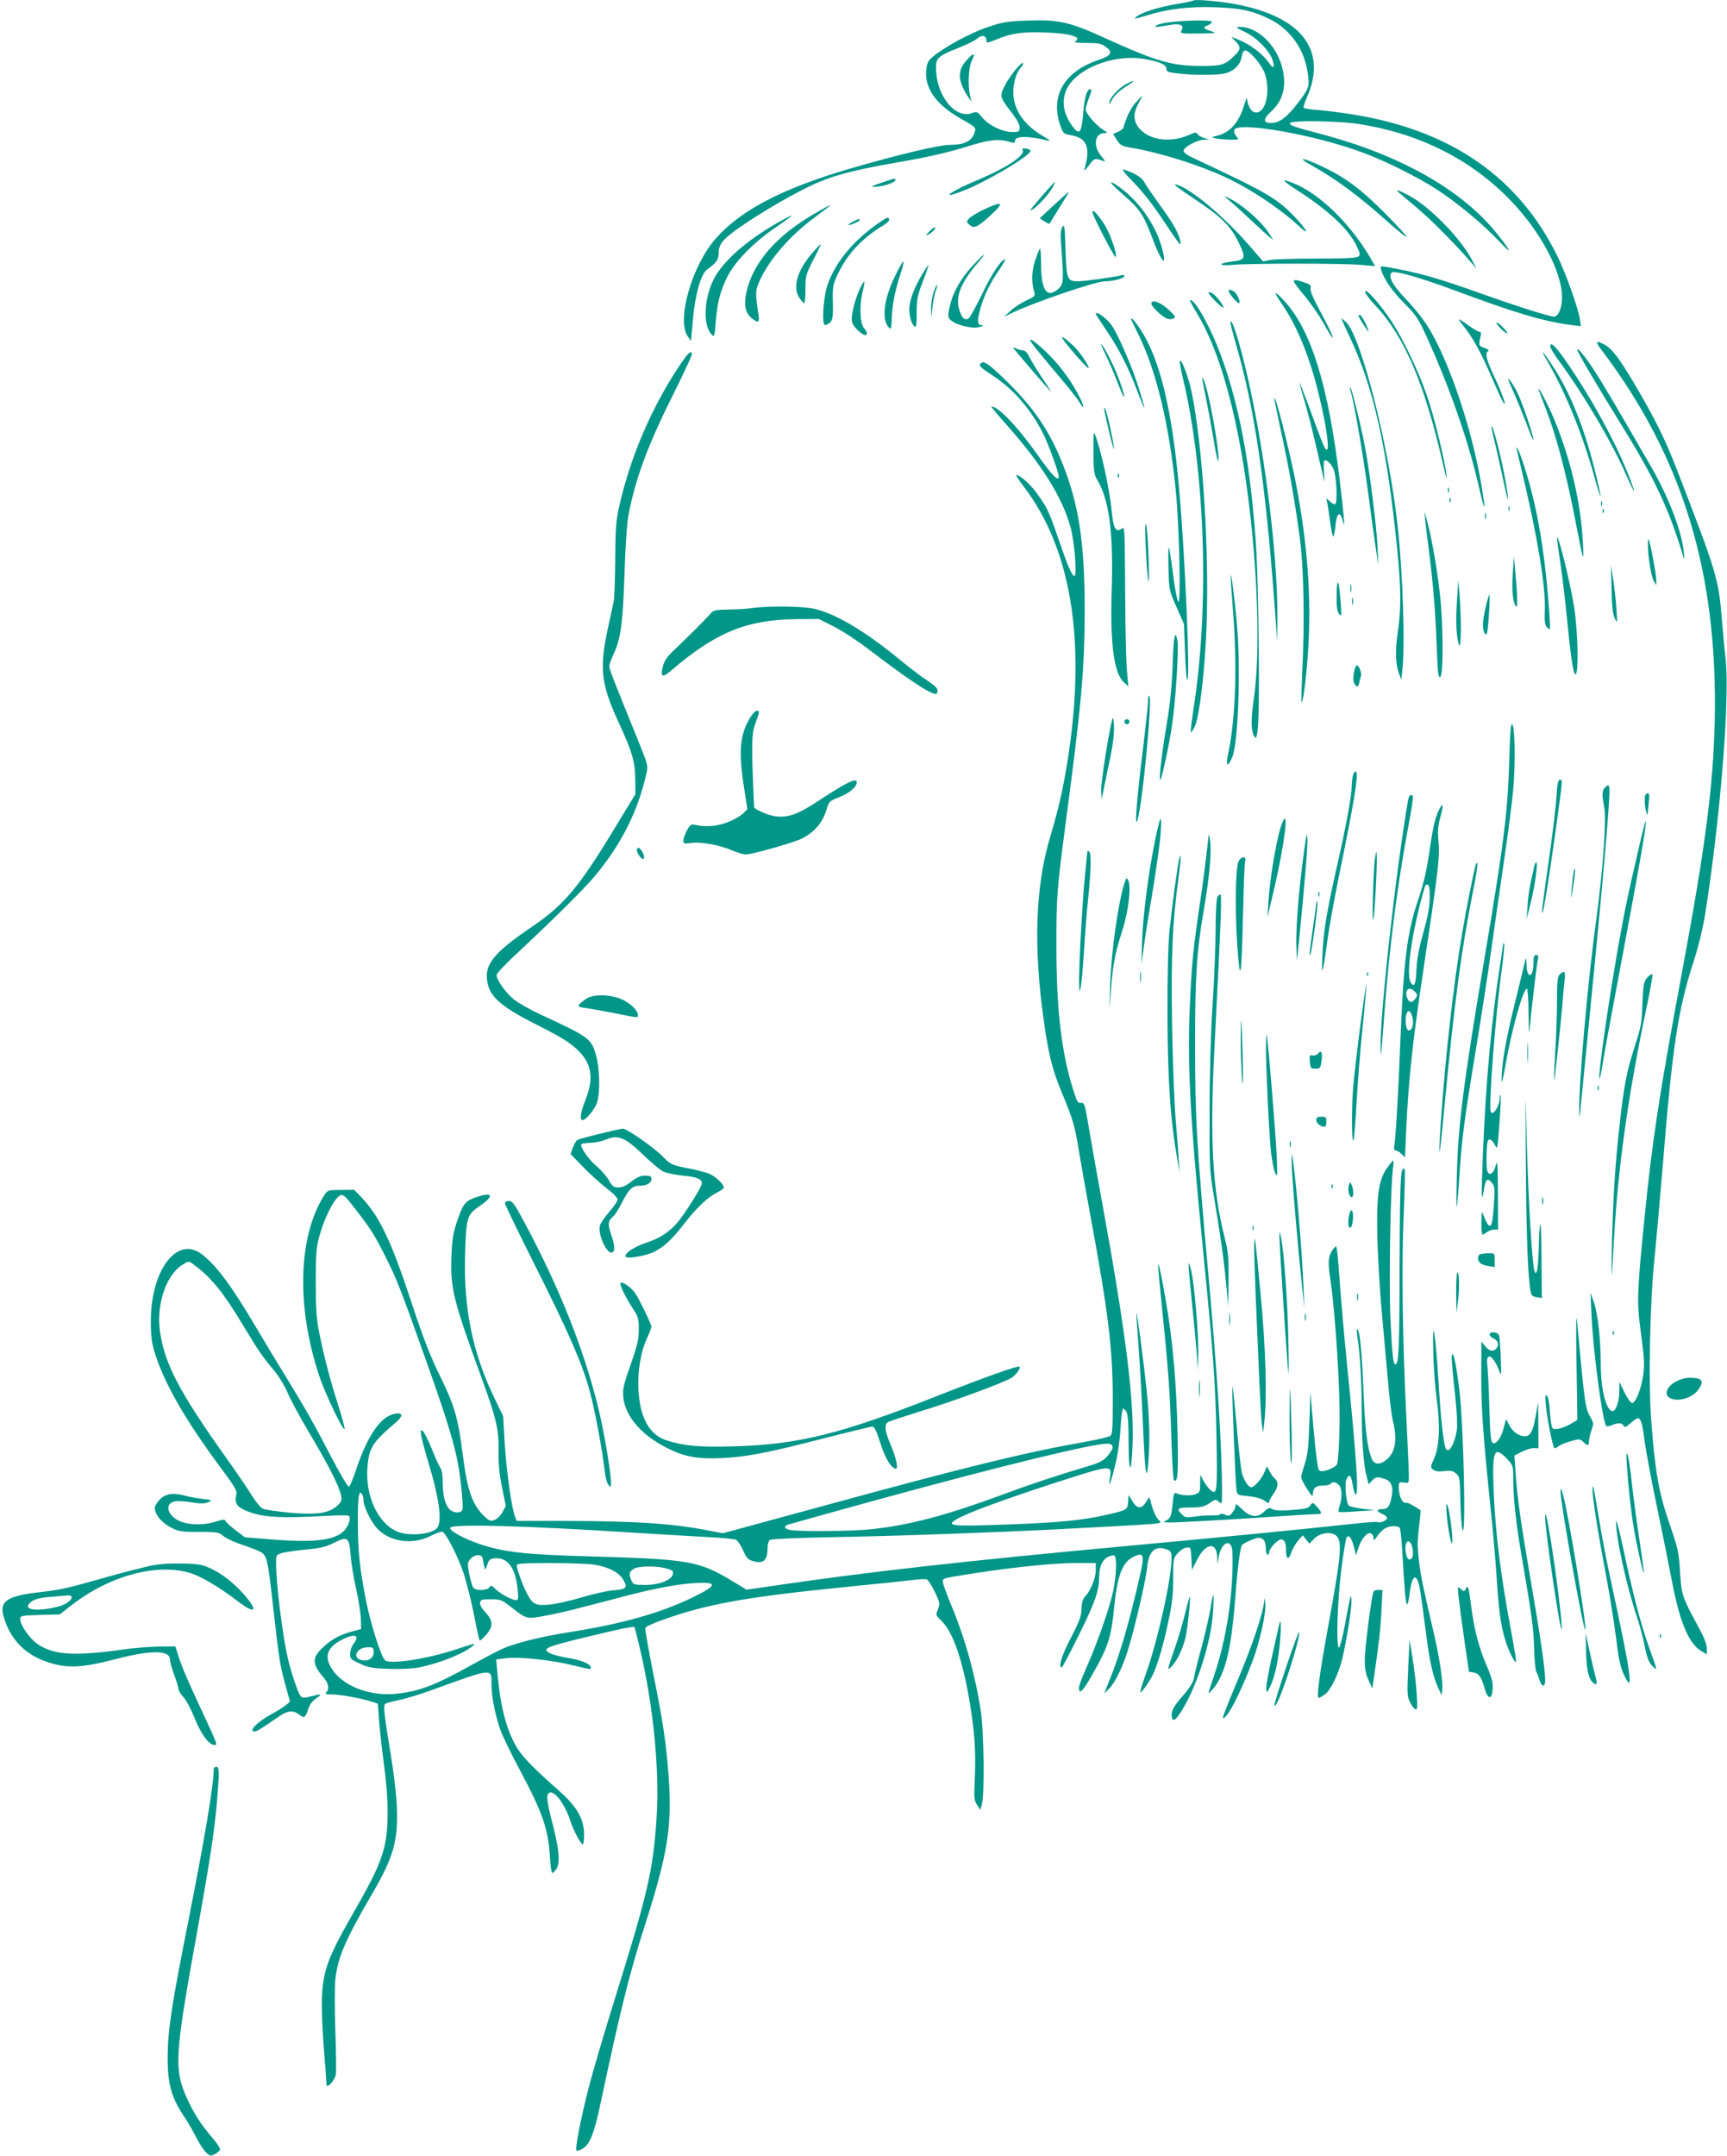 <?xml version="1.0" standalone="no"?>
<!DOCTYPE svg PUBLIC "-//W3C//DTD SVG 20010904//EN"
 "http://www.w3.org/TR/2001/REC-SVG-20010904/DTD/svg10.dtd">
<svg version="1.0" xmlns="http://www.w3.org/2000/svg"
 width="1026pt" height="1280pt" viewBox="0 0 1026 1280"
 preserveAspectRatio="xMidYMid meet">
<g transform="translate(0,1280) scale(0.1,-0.1)"
fill="#009688" stroke="none">
<path d="M7090 12797 c-3 -3 -50 -13 -105 -22 -100 -17 -193 -46 -230 -71 -26
-19 -11 -17 60 5 118 37 255 54 403 48 151 -5 221 -20 322 -69 125 -61 209
-179 229 -321 12 -82 9 -91 -61 -182 -62 -81 -108 -115 -155 -115 -51 0 -51
22 1 70 72 67 93 158 60 271 -37 128 -147 230 -247 229 -29 0 -27 -3 30 -30
70 -34 145 -111 163 -166 15 -44 5 -56 -17 -23 -43 62 -117 118 -201 150 l-27
10 28 -29 c32 -34 29 -48 -20 -93 -47 -44 -69 -50 -181 -51 -178 0 -266 25
-571 163 -214 98 -278 113 -461 107 -131 -5 -154 -9 -245 -40 -99 -33 -259
-120 -323 -175 -27 -22 -35 -38 -39 -75 -12 -108 54 -205 197 -288 104 -59
100 -56 88 -92 -16 -46 -61 -68 -141 -68 -67 0 -296 -54 -593 -140 -398 -116
-646 -243 -797 -411 -143 -156 -239 -485 -172 -585 l20 -29 12 132 c13 147 48
268 84 293 55 39 69 59 69 99 0 31 7 49 31 76 61 69 400 276 566 345 108 45
233 76 488 120 155 27 278 55 378 86 149 47 199 52 275 29 16 -6 22 -3 22 8 0
31 76 32 200 1 14 -3 0 8 -30 26 -116 66 -180 159 -180 262 0 60 18 118 47
150 9 10 14 21 11 23 -10 10 -83 -81 -110 -136 -30 -62 -30 -64 47 -164 31
-41 44 -68 43 -85 -3 -23 -7 -25 -49 -24 -58 2 -138 42 -176 89 -27 33 -31 34
-59 23 -92 -34 -201 89 -212 241 -6 86 2 95 128 145 52 20 104 46 116 57 26
24 54 19 54 -10 0 -18 3 -18 60 5 90 37 162 47 295 41 149 -6 217 -28 171 -54
-8 -5 22 -8 69 -8 69 0 88 -4 112 -21 47 -35 37 -54 -41 -80 -204 -69 -288
-214 -227 -389 17 -47 20 -50 61 -57 97 -17 120 -71 84 -198 -5 -19 1 -14 25
18 33 44 34 45 91 24 8 -3 0 11 -17 31 -52 59 -40 137 20 137 20 0 19 2 -8 18
-43 27 -105 99 -105 122 0 10 9 42 20 70 16 40 17 50 6 50 -19 0 -33 -49 -41
-143 -9 -116 -22 -133 -62 -79 -54 73 -68 147 -39 216 52 124 274 215 455 187
95 -15 141 -34 141 -60 0 -17 10 -21 68 -27 87 -11 227 -11 274 -1 55 11 97
51 104 98 4 26 12 39 22 39 26 0 98 -85 116 -136 39 -116 0 -254 -66 -229 -18
7 -38 47 -39 78 0 12 -8 -5 -18 -38 -30 -103 -87 -166 -164 -182 -31 -7 -31
-7 -7 -14 14 -4 52 -7 84 -8 58 -1 59 -1 42 18 -10 11 -16 28 -14 38 11 55
479 -26 764 -133 129 -47 327 -146 434 -215 124 -80 276 -206 371 -306 85 -90
84 -76 -3 34 -207 263 -580 474 -1053 598 -164 43 -188 52 -180 65 10 16 282
12 398 -5 365 -55 674 -209 912 -456 179 -186 305 -423 305 -576 0 -61 -22
-113 -48 -113 -27 0 -222 62 -427 135 -262 94 -383 128 -568 160 -37 6 -38 5
-32 -17 18 -57 65 -126 138 -199 72 -72 83 -90 137 -208 134 -296 245 -615
305 -876 38 -169 45 -165 15 10 -56 330 -188 722 -311 926 -27 45 -86 121
-133 169 -83 86 -111 139 -88 162 14 14 170 -30 379 -108 355 -132 518 -181
682 -203 l63 -8 -6 41 c-11 69 -84 275 -133 374 -229 467 -630 747 -1208 841
-66 11 -159 23 -208 27 -48 3 -89 10 -92 14 -3 4 6 32 19 61 124 281 -31 482
-429 555 -94 17 -236 29 -245 21z"/>
<path d="M6964 12670 c-40 -4 -80 -13 -90 -19 -25 -14 -6 -14 70 0 67 12 93 1
75 -32 -9 -18 -5 -19 103 -18 100 1 109 2 76 13 -50 15 -55 24 -24 35 14 6 26
15 26 21 0 11 -126 11 -236 0z"/>
<path d="M5746 12446 c-58 -60 -58 -121 -1 -211 l26 -40 -8 35 c-14 63 -9 172
10 209 24 48 13 51 -27 7z"/>
<path d="M6689 12300 c-43 -23 -99 -84 -98 -108 0 -14 2 -14 9 3 15 34 43 62
94 94 55 34 52 41 -5 11z"/>
<path d="M6748 12192 c-30 -33 -55 -84 -74 -150 -2 -7 -17 -18 -32 -25 l-29
-12 22 -36 c21 -33 29 -37 97 -48 168 -30 393 -101 548 -173 145 -67 323 -185
433 -287 70 -65 57 -32 -19 49 -103 109 -166 146 -567 334 -76 35 -98 49 -95
63 4 22 82 63 123 64 l30 1 -33 9 c-18 6 -35 16 -38 24 -5 11 -14 10 -52 -7
-109 -47 -231 -31 -292 38 -38 44 -40 92 -5 152 13 23 22 42 21 42 -2 0 -19
-17 -38 -38z"/>
<path d="M6075 11910 c19 -31 -93 -106 -270 -180 -158 -66 -229 -118 -91 -66
138 52 413 214 408 241 -1 6 -13 11 -28 13 -18 2 -24 0 -19 -8z"/>
<path d="M7787 11821 c151 -84 287 -185 461 -341 57 -51 106 -90 109 -87 3 3
-55 66 -128 140 -143 144 -239 215 -373 278 -115 54 -158 60 -69 10z"/>
<path d="M6734 11718 c52 -53 116 -134 176 -225 52 -79 97 -143 101 -143 10 0
-4 48 -29 95 -11 22 -53 86 -94 141 -40 56 -81 116 -90 133 -16 29 -57 54
-125 75 -12 4 12 -27 61 -76z"/>
<path d="M5245 11718 c-76 -25 -83 -32 -24 -25 51 7 99 26 99 39 0 11 -5 10
-75 -14z"/>
<path d="M7709 11669 c183 -118 301 -228 349 -326 21 -43 24 -55 14 -65 -10
-10 -74 -13 -250 -13 -130 0 -255 -4 -278 -9 l-40 -8 -88 101 c-149 171 -353
340 -431 356 -19 4 19 -25 105 -82 163 -108 218 -161 266 -257 48 -97 45 -109
-31 -118 -96 -12 -91 -29 6 -20 109 9 627 9 746 0 l92 -8 -30 53 c-121 204
-303 380 -457 440 -76 30 -68 18 27 -44z"/>
<path d="M6205 11653 c-96 -111 -93 -108 -69 -95 28 15 99 93 118 131 9 17 15
31 13 31 -2 0 -30 -30 -62 -67z"/>
<path d="M6601 11714 c2 -6 39 -41 81 -78 89 -77 113 -114 162 -244 54 -147
92 -190 61 -71 -39 150 -147 299 -279 385 -16 10 -27 14 -25 8z"/>
<path d="M8310 11657 c8 -7 53 -45 100 -84 85 -71 222 -208 314 -313 l48 -55
-28 53 c-67 128 -250 315 -372 380 -63 34 -86 41 -62 19z"/>
<path d="M6261 11582 l-84 -78 27 -18 c15 -10 29 -16 31 -14 1 2 22 35 45 73
24 39 49 80 58 93 8 12 13 22 11 22 -2 0 -42 -35 -88 -78z"/>
<path d="M7310 11604 c25 -21 81 -72 125 -114 44 -41 91 -84 104 -95 l25 -20
-21 34 c-45 73 -159 174 -243 215 -34 17 -33 16 10 -20z"/>
<path d="M5845 11556 c-38 -18 -78 -42 -88 -53 -16 -19 -16 -21 3 -38 26 -24
48 -14 123 55 87 79 76 90 -38 36z"/>
<path d="M4845 11535 c-229 -131 -369 -290 -410 -467 -17 -77 -8 -127 32 -158
38 -30 46 -26 39 23 -20 131 -19 143 8 202 58 127 178 265 328 376 119 88 119
90 3 24z"/>
<path d="M6490 11541 c0 -19 131 -273 138 -267 12 12 -33 140 -67 194 -40 61
-71 93 -71 73z"/>
<path d="M4617 11476 c-186 -106 -327 -232 -379 -338 -57 -116 -62 -273 -10
-324 16 -17 17 -13 24 72 10 120 24 175 65 263 43 91 155 208 283 295 132 91
137 100 17 32z"/>
<path d="M5195 11458 c-136 -100 -231 -218 -277 -344 -27 -76 -38 -244 -16
-244 8 0 22 8 32 18 13 16 16 37 14 118 -2 92 0 103 28 164 59 124 142 213
276 295 31 19 40 36 21 42 -4 2 -39 -20 -78 -49z"/>
<path d="M5068 11484 c-16 -8 -28 -17 -28 -19 0 -7 60 17 66 26 8 13 -7 10
-38 -7z"/>
<path d="M6311 11451 c-11 -20 -12 -47 -5 -130 14 -190 13 -209 -20 -237 -66
-57 -100 -9 -101 142 0 56 -3 100 -7 98 -3 -2 -16 -34 -28 -70 -22 -65 -23
-131 -5 -191 6 -20 0 -25 -46 -46 -30 -14 -72 -41 -94 -61 l-40 -37 43 21
c129 63 502 190 556 190 51 0 116 18 116 31 0 6 -8 8 -17 5 -33 -10 -217 -36
-259 -36 -64 0 -68 11 -74 189 -4 140 -6 153 -19 132z"/>
<path d="M5519 11424 c-21 -24 -22 -26 -3 -16 25 13 50 42 37 42 -5 0 -20 -12
-34 -26z"/>
<path d="M4827 11299 c-92 -105 -121 -208 -76 -270 11 -16 23 -29 27 -29 4 0
7 37 7 83 0 78 2 86 47 175 27 50 46 92 44 92 -3 0 -25 -23 -49 -51z"/>
<path d="M5777 11221 c-72 -77 -121 -167 -137 -251 -10 -51 -9 -56 11 -73 36
-29 125 -50 167 -39 25 7 30 10 15 11 -27 1 -29 22 -9 98 20 74 59 155 111
229 24 35 40 64 36 64 -22 0 -79 -85 -136 -205 -35 -72 -71 -137 -79 -144 -22
-18 -42 0 -57 49 -24 79 8 160 109 278 63 74 46 65 -31 -17z"/>
<path d="M5316 11158 c-66 -136 -80 -259 -34 -304 11 -12 14 -3 16 57 2 76 20
167 53 267 12 35 19 66 16 69 -3 3 -26 -37 -51 -89z"/>
<path d="M5482 11177 c-45 -75 -71 -139 -78 -190 -7 -46 8 -108 29 -126 10 -7
13 11 13 82 0 81 5 104 37 187 20 52 35 96 33 97 -1 1 -16 -21 -34 -50z"/>
<path d="M7686 11132 c-2 -4 24 -41 59 -82 35 -41 88 -116 117 -167 28 -51 53
-91 55 -89 5 5 -25 68 -84 177 -33 61 -50 103 -47 116 4 15 -1 23 -23 31 -50
19 -71 23 -77 14z"/>
<path d="M5111 11091 c-25 -49 -51 -143 -51 -186 0 -22 10 -40 33 -63 34 -33
57 -41 57 -20 0 6 -8 20 -17 30 -24 26 -28 127 -10 208 9 36 14 66 12 68 -2 2
-13 -14 -24 -37z"/>
<path d="M5546 11064 c-9 -26 -15 -70 -15 -98 l2 -51 7 65 c5 36 13 78 19 94
7 16 10 31 7 33 -2 2 -11 -17 -20 -43z"/>
<path d="M7300 11071 c0 -13 50 -71 60 -71 15 0 -11 60 -30 70 -23 12 -30 13
-30 1z"/>
<path d="M8110 11068 c0 -10 29 -48 64 -85 172 -184 293 -470 402 -953 13 -58
21 -82 18 -55 -9 87 -74 354 -116 474 -50 146 -139 333 -212 445 -68 102 -155
200 -156 174z"/>
<path d="M7180 11062 c0 -12 81 -94 87 -88 8 8 -44 74 -67 86 -11 6 -20 7 -20
2z"/>
<path d="M7614 10998 c65 -94 121 -211 170 -360 64 -192 125 -508 98 -508 -11
0 -28 42 -111 270 -28 74 -50 131 -50 127 -1 -4 12 -53 29 -107 16 -55 45
-166 64 -248 18 -81 39 -167 45 -192 l10 -45 -3 62 c-2 34 -2 64 1 67 12 12
42 -16 57 -54 16 -41 23 -190 9 -203 -3 -4 -18 3 -31 15 -23 22 -24 22 -19 3
3 -11 11 -62 18 -113 6 -51 15 -95 19 -97 4 -2 10 23 13 56 8 90 29 101 48 25
11 -41 3 44 -22 254 -67 558 -167 884 -326 1060 -24 27 -49 50 -54 50 -4 0 11
-28 35 -62z"/>
<path d="M7070 11014 c0 -3 19 -38 43 -77 111 -185 202 -473 267 -852 84 -493
115 -1110 70 -1425 -20 -141 -19 -204 5 -237 22 -29 28 162 22 622 -6 418 -13
552 -42 820 -52 471 -164 862 -314 1102 -23 37 -51 63 -51 47z"/>
<path d="M6840 10997 c0 -15 55 -69 87 -86 22 -11 53 -6 53 9 0 5 -21 27 -46
49 -46 40 -94 54 -94 28z"/>
<path d="M6510 10936 c0 -3 29 -47 64 -99 74 -109 131 -221 186 -367 49 -130
51 -119 5 27 -39 124 -120 312 -159 369 -29 43 -96 92 -96 70z"/>
<path d="M8070 10925 c0 -2 14 -26 30 -52 17 -26 30 -44 30 -41 0 18 -41 98
-50 98 -5 0 -10 -2 -10 -5z"/>
<path d="M6720 10905 c0 -3 18 -41 40 -84 108 -216 186 -538 225 -931 21 -213
32 -679 15 -664 -6 7 -21 81 -31 165 -11 84 -22 156 -25 159 -3 3 -4 -53 -2
-125 3 -129 4 -131 48 -230 l44 -100 6 -162 c3 -89 8 -165 13 -169 20 -20 -13
753 -49 1146 -42 465 -115 763 -230 936 -34 50 -54 73 -54 59z"/>
<path d="M7970 10909 c0 -4 22 -53 49 -110 140 -295 221 -654 281 -1253 24
-241 25 -357 4 -502 -16 -112 -14 -185 8 -245 l13 -34 6 55 c17 141 4 566 -27
850 -50 470 -214 1120 -305 1215 -16 16 -29 27 -29 24z"/>
<path d="M8691 10869 c59 -73 105 -157 167 -300 32 -74 64 -144 71 -155 29
-45 -2 45 -50 146 -50 107 -58 143 -38 156 7 4 -2 12 -22 18 -34 12 -36 15
-23 69 4 18 2 27 -6 27 -7 0 -33 15 -59 33 -74 53 -78 53 -40 6z"/>
<path d="M7310 10883 c0 -6 15 -65 34 -130 109 -378 173 -811 226 -1518 l18
-240 1 130 c3 440 -103 1203 -230 1645 -27 94 -49 145 -49 113z"/>
<path d="M8890 10884 c0 -13 58 -69 65 -63 2 3 -11 21 -30 39 -19 19 -35 29
-35 24z"/>
<path d="M6311 10793 c7 -20 150 -185 156 -179 8 8 -52 97 -89 132 -49 45 -72
61 -67 47z"/>
<path d="M6120 10781 c0 -10 47 -68 194 -242 44 -52 88 -109 99 -127 30 -51
31 -30 1 30 -40 80 -101 166 -163 232 -65 68 -131 122 -131 107z"/>
<path d="M6566 10700 c20 -41 54 -120 75 -175 42 -110 53 -109 15 1 -25 74
-84 196 -111 229 -9 11 1 -14 21 -55z"/>
<path d="M9514 10723 c484 -639 693 -1325 673 -2208 -9 -384 -56 -745 -192
-1475 -135 -724 -179 -1008 -225 -1470 -42 -415 -46 -501 -27 -640 26 -195 29
-233 18 -302 -13 -81 -45 -158 -65 -158 -8 0 -28 28 -45 63 l-30 62 -1 -58 c0
-61 -23 -121 -43 -115 -38 12 -67 135 -67 282 -1 148 -17 293 -40 361 l-21 60
6 -130 c9 -216 66 -639 88 -662 4 -3 18 -1 32 5 35 16 64 15 71 -3 5 -12 13
-9 40 15 19 16 38 30 43 30 19 0 28 -30 40 -125 7 -55 33 -194 56 -310 58
-279 79 -384 110 -543 45 -235 99 -362 173 -405 l32 -19 0 35 c0 22 -15 63
-40 109 -109 202 -109 202 -119 343 -7 121 -12 142 -65 295 -62 182 -84 306
-107 618 -16 228 -7 692 20 947 11 110 34 368 51 574 55 682 89 904 178 1181
31 94 58 206 71 285 90 565 148 1273 123 1520 -7 60 -17 170 -23 243 -19 235
-31 275 -266 882 -69 180 -135 312 -253 511 -94 158 -134 210 -182 235 -47 25
-51 15 -14 -33z"/>
<path d="M9210 10743 c0 -8 22 -45 49 -82 150 -203 321 -493 403 -683 23 -53
44 -95 46 -94 2 2 -15 50 -38 107 -77 195 -230 471 -378 681 -55 77 -82 101
-82 71z"/>
<path d="M6020 10735 c0 -5 193 -230 223 -260 5 -5 -17 31 -51 80 -33 50 -68
107 -78 128 -11 23 -25 37 -37 37 -10 0 -27 5 -38 10 -10 6 -19 8 -19 5z"/>
<path d="M9370 10724 c0 -12 110 -200 253 -431 212 -342 292 -512 381 -809 3
-10 3 5 0 34 -12 126 -88 325 -196 513 -290 502 -349 599 -412 674 -14 17 -25
25 -26 19z"/>
<path d="M4026 10613 c-161 -246 -282 -531 -347 -818 -19 -85 -23 -131 -24
-315 -1 -118 -5 -228 -8 -245 -3 -16 -20 -94 -37 -172 -50 -235 -39 -327 68
-558 78 -169 96 -230 96 -335 l1 -85 -128 -210 c-210 -346 -297 -448 -482
-574 -244 -165 -296 -235 -265 -352 20 -74 92 -133 271 -224 168 -85 217 -115
268 -166 77 -78 89 -163 41 -284 -31 -78 -38 -125 -19 -125 21 0 75 67 87 107
18 62 15 198 -7 278 -28 99 -40 108 -335 244 -60 28 -129 68 -154 88 -48 39
-102 116 -102 144 0 10 57 70 128 135 208 194 390 374 457 454 155 186 255
383 305 606 11 50 10 52 -56 215 -139 342 -164 405 -164 423 0 11 11 42 24 70
44 92 56 183 66 476 5 169 15 305 24 354 43 222 117 420 275 733 55 112 101
210 101 218 0 33 -24 10 -84 -82z"/>
<path d="M9197 10648 c103 -176 203 -422 272 -668 51 -186 53 -157 2 43 -64
250 -144 447 -245 602 -31 47 -58 85 -60 85 -3 0 11 -28 31 -62z"/>
<path d="M7025 10566 c136 -562 162 -1373 64 -1985 -10 -68 -17 -126 -14 -129
2 -3 14 15 25 40 27 62 59 335 68 591 16 455 -22 1056 -87 1382 -18 89 -57
195 -71 195 -4 0 3 -42 15 -94z"/>
<path d="M5827 10643 c-14 -14 -5 -23 65 -69 126 -81 232 -202 307 -352 30
-60 91 -228 91 -251 0 -35 -39 5 -132 137 -99 138 -194 243 -245 271 -13 6
-23 9 -23 6 0 -4 44 -56 98 -116 203 -230 323 -422 372 -599 23 -81 40 -290
23 -290 -14 0 -40 60 -94 218 -57 165 -66 185 -126 269 -39 56 -103 113 -126
113 -4 0 17 -32 46 -70 277 -364 367 -896 267 -1577 -29 -193 -56 -318 -111
-502 -88 -293 -100 -652 -38 -1090 28 -201 52 -296 108 -430 66 -158 77 -196
101 -346 12 -71 41 -236 65 -366 109 -588 136 -806 136 -1109 0 -171 -2 -206
-15 -215 -8 -6 -72 -22 -143 -34 -370 -66 -697 -146 -1548 -378 l-610 -166
-85 16 c-213 42 -441 57 -873 57 l-267 0 -11 27 c-20 54 -49 260 -60 426 l-10
170 -54 111 c-128 267 -181 530 -172 842 6 227 11 242 87 294 94 64 76 88 -35
47 -52 -20 -67 -40 -100 -139 -23 -69 -29 -105 -33 -208 -6 -194 8 -251 186
-740 81 -224 96 -290 94 -410 -2 -75 4 -137 20 -218 l23 -113 -20 -37 c-12
-21 -32 -41 -47 -46 -24 -9 -32 -6 -59 20 -73 69 -103 155 -130 369 -27 215
-48 288 -136 468 -57 115 -98 221 -168 433 -122 371 -192 516 -302 630 l-39
40 -79 -1 c-76 0 -79 -1 -98 -30 -156 -245 -168 -661 -30 -1075 35 -106 144
-333 150 -313 2 5 -14 66 -36 134 -51 161 -84 287 -113 429 -19 96 -22 147
-22 310 0 169 3 205 22 273 26 94 75 197 108 228 29 27 34 24 118 -86 81 -105
104 -142 165 -264 67 -133 91 -193 232 -590 119 -333 163 -473 193 -606 20
-91 41 -288 33 -309 -9 -22 -53 -20 -76 3 -27 27 -41 83 -41 161 0 41 -5 73
-14 86 -8 11 -31 61 -51 112 -20 50 -44 97 -52 104 -15 12 -16 9 -10 -28 4
-22 23 -94 43 -160 65 -215 83 -354 49 -388 -38 -38 -173 -48 -240 -17 -112
51 -186 214 -172 381 10 116 28 145 172 268 44 38 37 59 -15 47 -79 -17 -157
-131 -220 -318 -20 -61 -41 -112 -47 -114 -6 -2 -51 74 -101 169 -102 197
-158 296 -276 488 -46 74 -127 209 -181 300 -143 241 -231 359 -318 425 -146
109 -301 -96 -301 -400 0 -86 5 -126 23 -185 57 -184 181 -400 398 -692 79
-106 93 -130 87 -152 -12 -48 2 -72 55 -94 82 -36 178 -45 366 -37 267 12 250
13 253 -10 1 -11 -7 -35 -18 -53 -46 -74 -168 -94 -444 -72 l-161 13 -57 43
c-31 24 -58 49 -60 56 -3 8 -17 7 -53 -5 -73 -25 -172 -22 -226 6 -68 36 -80
99 -22 113 15 4 59 2 98 -5 56 -9 78 -9 101 0 28 12 27 13 -33 20 -34 4 -79
12 -100 18 -72 20 -118 14 -152 -20 -17 -17 -31 -40 -31 -52 0 -39 38 -85 92
-114 49 -26 62 -28 169 -28 94 0 121 -3 135 -16 26 -23 69 -43 134 -64 30 -10
72 -26 92 -36 45 -23 48 -36 83 -349 32 -288 40 -335 72 -449 l26 -94 -29 -24
c-16 -12 -54 -36 -85 -52 -82 -45 -136 -101 -96 -101 12 0 32 12 150 93 49 32
80 34 115 7 29 -24 36 -19 54 35 8 25 25 48 47 62 38 26 31 28 -34 11 -38 -10
-47 -10 -59 2 -14 15 -58 144 -77 229 -32 140 -69 442 -69 562 0 45 2 48 33
58 17 6 82 15 142 21 89 8 121 16 169 40 81 41 91 34 99 -72 3 -46 18 -137 33
-203 15 -66 27 -146 28 -179 l1 -58 -52 -14 c-74 -19 -126 -48 -178 -98 -62
-59 -61 -96 6 -174 31 -34 37 -70 17 -90 -9 -9 -1 -12 35 -12 50 0 173 -23
236 -43 l36 -12 7 -100 c4 -55 17 -172 29 -260 29 -208 29 -389 1 -496 -28
-105 -63 -177 -193 -404 -140 -245 -170 -327 -176 -480 -3 -60 2 -199 11 -307
9 -109 16 -205 16 -214 0 -29 49 24 55 60 3 17 2 134 -3 260 -4 126 -4 262 0
302 14 131 60 238 212 498 136 232 163 327 153 541 -3 66 -19 201 -36 300 -41
250 -45 291 -31 300 6 4 43 14 82 22 39 8 121 33 182 55 381 138 366 136 366
36 0 -73 24 -191 56 -277 14 -36 64 -140 113 -231 136 -255 168 -349 178 -512
3 -54 9 -98 14 -98 4 0 15 10 23 22 25 35 19 113 -19 261 -39 150 -42 185 -19
194 31 12 93 -73 124 -172 16 -51 61 -135 72 -135 4 0 8 26 8 58 0 90 -41 164
-143 255 -179 158 -235 218 -270 286 -54 102 -86 235 -102 418 l-7 81 57 7
c76 10 270 -10 395 -41 117 -28 110 -27 110 -14 0 20 -55 44 -131 56 -43 7
-91 19 -106 26 -59 28 -36 39 190 94 120 29 238 56 262 60 l44 6 10 -38 c95
-358 143 -791 121 -1107 -20 -300 -53 -441 -240 -1041 -67 -213 -141 -465
-165 -560 -46 -181 -80 -355 -70 -364 3 -3 17 1 31 8 48 26 73 88 114 282 115
542 170 763 261 1047 137 428 163 590 141 889 -16 204 -32 314 -93 616 -27
137 -48 255 -45 261 2 7 44 27 93 44 269 98 505 140 1116 201 166 16 335 34
376 39 40 5 80 7 87 4 16 -6 74 -119 74 -144 0 -10 -5 -29 -11 -43 -11 -22 -8
-28 24 -59 73 -69 136 -261 178 -547 22 -149 27 -254 19 -420 -4 -83 -2 -100
14 -125 l20 -30 9 30 c17 55 13 438 -7 562 -33 213 -95 434 -178 631 -22 53
-43 109 -45 123 -5 26 -2 27 59 38 282 48 571 81 726 81 l122 0 0 -42 c0 -47
-30 -121 -62 -155 -15 -16 -22 -37 -23 -75 -1 -44 -12 -74 -63 -172 -55 -105
-77 -178 -54 -175 4 0 51 89 104 197 95 192 118 258 118 342 0 57 19 99 51
116 16 8 34 12 39 9 19 -12 11 -150 -15 -246 -28 -109 -99 -307 -156 -432 -21
-48 -39 -96 -39 -106 0 -43 20 -26 68 57 108 188 122 231 142 427 18 179 48
258 110 290 64 33 71 16 44 -102 -64 -283 -123 -484 -184 -632 l-30 -75 26 25
c36 33 87 137 117 239 43 142 105 411 112 484 10 99 48 133 119 106 22 -8 26
-16 26 -52 0 -122 -84 -498 -155 -693 -19 -54 -33 -100 -31 -102 6 -6 50 55
74 102 28 56 67 189 96 333 20 92 26 152 26 242 0 117 1 120 28 150 15 16 38
31 52 32 24 3 25 1 28 -65 l3 -68 32 63 c50 98 116 106 118 14 l1 -41 9 45
c18 91 78 108 81 23 7 -237 -34 -510 -111 -737 -17 -50 -31 -92 -31 -94 0 -12
34 26 56 63 54 93 83 235 104 515 11 151 28 282 38 296 10 13 80 44 100 44 28
0 42 -21 42 -62 0 -21 5 -38 10 -38 6 0 10 6 10 14 0 22 50 76 70 76 21 0 30
-19 30 -63 0 -54 15 -62 30 -18 7 22 26 55 41 73 l29 33 19 -25 20 -25 26 27
c31 34 89 46 124 27 49 -27 43 -102 -40 -554 -49 -269 -69 -415 -55 -415 5 0
21 9 37 20 34 25 81 120 103 210 24 101 56 297 55 343 -1 58 -6 39 -37 -130
-15 -81 -32 -147 -37 -145 -18 4 -10 279 14 467 13 99 27 184 32 189 14 15 29
-6 43 -59 l12 -48 13 40 c18 56 53 98 74 90 10 -4 17 -16 17 -28 0 -19 3 -17
23 12 12 18 34 39 47 46 31 16 77 17 86 1 4 -6 11 -70 15 -142 12 -219 21
-316 29 -311 4 2 10 29 14 59 15 128 46 135 65 13 6 -39 20 -143 31 -230 22
-177 43 -270 74 -337 l21 -45 3 34 c5 51 -16 189 -50 336 -66 282 -77 334 -88
429 -10 79 -10 119 0 198 7 54 11 100 9 102 -33 22 -66 41 -74 42 -5 1 -15 2
-21 3 -16 2 -34 47 -34 88 0 34 1 35 30 31 30 -4 30 -4 30 41 0 25 -7 181 -15
346 -23 468 -29 900 -16 1199 6 148 9 271 6 274 -24 24 -28 -44 -30 -565 -1
-510 -5 -593 -25 -593 -14 0 -20 63 -30 284 -9 209 1 781 16 884 3 23 4 42 1
42 -3 0 -20 -21 -38 -46 -50 -72 -63 -173 -56 -429 4 -115 15 -307 26 -425 11
-118 27 -298 36 -400 8 -102 22 -212 30 -245 28 -113 15 -190 -40 -233 -38
-30 -69 -28 -84 4 -28 62 -42 179 -51 414 -9 226 -21 345 -36 359 -4 3 -4 -16
0 -44 17 -114 25 -261 26 -435 0 -193 11 -328 30 -400 l11 -42 20 21 c22 24
33 25 77 10 39 -13 52 -49 39 -109 -12 -57 -23 -70 -59 -70 -33 0 -29 -16 8
-30 13 -5 24 -16 24 -24 0 -14 -44 -31 -58 -22 -4 2 -86 -4 -182 -15 -225 -25
-767 -78 -1320 -129 -943 -87 -1536 -154 -2050 -230 l-195 -28 -81 49 c-203
123 -260 132 -864 149 -371 11 -493 24 -638 72 -98 33 -187 82 -177 98 15 24
465 11 1095 -30 162 -10 360 -22 440 -26 80 -4 153 -11 163 -16 10 -5 28 -33
42 -63 20 -46 29 -55 61 -64 60 -17 84 5 84 79 0 20 6 42 13 47 7 6 164 13
382 17 359 6 937 27 1315 46 479 25 587 31 607 36 22 4 23 4 3 24 -10 10 -27
45 -36 76 l-16 57 -20 -32 c-27 -42 -53 -40 -81 7 l-22 37 -3 -42 c-3 -47 -6
-49 -135 -78 -136 -31 -278 -45 -578 -56 -334 -12 -372 -9 -308 30 59 36 273
115 586 217 338 109 341 109 327 30 -11 -72 5 -33 31 75 16 63 28 149 32 217
3 62 10 115 14 118 4 2 14 -6 21 -18 9 -16 13 -72 13 -185 0 -179 15 -198 23
-27 12 267 -37 665 -173 1414 -36 195 -75 418 -88 495 -22 131 -25 140 -45
137 -18 -3 -24 7 -46 77 -70 222 -100 476 -100 851 0 294 2 331 54 725 95 712
114 928 114 1275 0 393 -34 621 -129 861 -83 211 -183 353 -369 529 -80 75
-103 89 -119 73z m-4671 -5355 c101 -75 171 -162 289 -358 93 -154 115 -186
186 -270 25 -30 60 -87 77 -127 16 -40 75 -149 131 -243 114 -191 177 -316
187 -368 6 -31 3 -39 -24 -63 -49 -44 -121 -54 -282 -40 -74 7 -146 18 -159
24 -14 7 -42 41 -64 77 -22 36 -92 139 -157 230 -276 388 -363 554 -390 748
-22 158 38 334 134 393 39 24 37 24 72 -3z m5454 -1084 c0 -7 -14 -29 -31 -49
-25 -28 -48 -40 -118 -61 -176 -52 -331 -103 -506 -168 -333 -123 -551 -181
-777 -205 -106 -12 -420 -15 -481 -5 -41 7 -45 24 -6 35 785 221 1420 387
1734 453 159 33 185 33 185 0z m-4450 -314 c0 -33 40 -117 74 -157 73 -86 212
-109 324 -52 34 17 66 28 72 24 24 -15 92 -149 124 -245 19 -57 47 -171 63
-252 15 -81 30 -148 34 -148 4 0 21 16 38 35 42 48 41 83 -4 131 -22 23 -35
46 -33 58 3 19 10 21 64 21 58 0 65 -3 120 -46 92 -72 92 -72 191 -54 49 8
147 30 218 49 72 18 200 52 285 74 178 46 314 70 417 74 118 5 110 -17 -32
-86 -189 -92 -419 -157 -730 -206 -168 -26 -324 -65 -400 -99 -33 -15 -116
-59 -185 -97 -222 -124 -316 -158 -457 -171 -171 -14 -339 63 -388 180 -22 52
-2 96 57 131 88 51 133 44 88 -14 -11 -14 -20 -40 -20 -58 0 -31 4 -35 58 -59
48 -23 75 -28 170 -31 64 -3 139 1 175 7 123 24 269 81 327 130 21 17 4 13
-93 -19 -176 -59 -396 -93 -429 -68 -23 18 -84 209 -113 353 -37 186 -48 287
-49 455 -1 157 6 209 24 180 6 -8 10 -26 10 -40z m6231 -279 c9 -43 0 -73 -20
-69 -17 3 -28 66 -17 95 9 24 30 9 37 -26z m-5523 -66 c1 -11 5 -31 9 -45 5
-24 6 -24 18 10 9 29 17 36 43 38 76 8 124 -55 137 -180 6 -59 5 -68 -9 -68
-25 0 -95 38 -124 67 -22 22 -26 23 -34 9 -11 -19 -81 -22 -96 -3 -10 13 -32
105 -32 137 0 49 81 81 88 35z m660 -34 c83 -13 146 -44 173 -87 30 -50 22
-60 -58 -66 -37 -3 -122 -22 -188 -42 -66 -20 -152 -39 -192 -43 -84 -7 -100
2 -135 72 -24 45 -58 142 -58 162 0 10 39 13 198 13 108 0 225 -4 260 -9z
m428 -22 c37 -10 45 -15 42 -33 -5 -36 -80 -66 -164 -66 -66 0 -72 2 -82 25
-17 37 -15 52 10 69 27 19 128 21 194 5z m-1736 -499 c0 -35 -33 -56 -73 -46
-58 14 -27 76 38 76 32 0 35 -2 35 -30z"/>
<path d="M7144 10540 c25 -120 57 -294 72 -385 10 -60 20 -102 22 -93 10 52
-61 444 -90 488 -7 11 -8 9 -4 -10z"/>
<path d="M8960 10549 c0 -4 15 -40 34 -81 18 -41 50 -119 71 -173 20 -55 39
-102 42 -105 17 -18 -60 215 -93 280 -23 46 -53 90 -54 79z"/>
<path d="M8024 10480 c26 -99 72 -366 102 -590 19 -146 41 -305 49 -355 l14
-90 -5 105 c-6 128 -47 452 -75 598 -23 123 -78 344 -86 352 -3 3 -3 -6 1 -20z"/>
<path d="M9145 10475 c4 -11 22 -60 41 -108 62 -162 120 -382 175 -667 47
-242 49 -250 43 -126 -11 238 -74 506 -173 742 -43 101 -108 221 -86 159z"/>
<path d="M7571 10435 c-1 -5 17 -91 38 -190 48 -217 83 -415 112 -630 25 -180
31 -512 15 -820 -4 -93 -6 -168 -3 -165 14 13 39 253 44 421 9 289 -21 603
-88 929 -43 206 -116 488 -118 455z"/>
<path d="M6560 10375 c-1 -18 53 -245 58 -241 2 3 -6 50 -18 106 -20 97 -38
156 -40 135z"/>
<path d="M8861 10265 c-1 -5 11 -57 25 -115 14 -58 36 -157 49 -220 27 -131
33 -121 9 15 -23 135 -81 357 -83 320z"/>
<path d="M6496 10117 c1 -117 4 -136 23 -167 69 -113 96 -309 86 -640 -11
-331 12 -506 72 -561 l26 -24 -8 95 c-5 52 -9 239 -10 415 -4 475 -1 437 -26
423 -30 -19 -45 8 -53 95 -13 140 -64 374 -103 474 -5 13 -8 -29 -7 -110z"/>
<path d="M9010 10138 c0 -3 16 -73 36 -155 87 -366 136 -660 132 -799 -3 -79
0 -96 15 -111 18 -17 18 -15 12 77 -20 295 -54 530 -107 735 -34 132 -88 287
-88 253z"/>
<path d="M6641 9974 c0 -11 3 -14 6 -6 3 7 2 16 -1 19 -3 4 -6 -2 -5 -13z"/>
<path d="M8602 9890 c0 -14 2 -19 5 -12 2 6 2 18 0 25 -3 6 -5 1 -5 -13z"/>
<path d="M8612 9830 c0 -14 2 -19 5 -12 2 6 2 18 0 25 -3 6 -5 1 -5 -13z"/>
<path d="M9512 9810 c0 -14 2 -19 5 -12 2 6 2 18 0 25 -3 6 -5 1 -5 -13z"/>
<path d="M8962 9780 c0 -14 2 -19 5 -12 2 6 2 18 0 25 -3 6 -5 1 -5 -13z"/>
<path d="M9521 9764 c0 -11 3 -14 6 -6 3 7 2 16 -1 19 -3 4 -6 -2 -5 -13z"/>
<path d="M8466 9725 c2 -27 13 -117 24 -200 24 -191 38 -354 46 -577 6 -147 9
-176 21 -167 16 14 18 245 3 434 -12 143 -49 371 -80 485 -18 68 -19 70 -14
25z"/>
<path d="M8822 9735 c0 -16 2 -22 5 -12 2 9 2 23 0 30 -3 6 -5 -1 -5 -18z"/>
<path d="M6806 9570 c3 -80 9 -172 14 -205 6 -42 8 -10 4 110 -2 94 -9 186
-14 205 -7 25 -8 -8 -4 -110z"/>
<path d="M9250 9603 c0 -6 9 -71 20 -145 11 -73 29 -224 40 -336 24 -245 39
-337 52 -324 18 18 11 268 -11 403 -25 155 -101 456 -101 402z"/>
<path d="M9790 9564 c1 -70 19 -184 34 -212 l15 -27 1 31 c0 32 -38 235 -46
243 -2 2 -4 -13 -4 -35z"/>
<path d="M8987 9390 c-6 -101 1 -172 21 -192 9 -9 7 71 -7 222 l-7 75 -7 -105z"/>
<path d="M9574 9305 c2 -101 7 -150 19 -175 15 -34 16 -33 10 55 -3 50 -12
128 -19 175 l-13 85 3 -140z"/>
<path d="M7311 9380 c0 -14 6 -106 14 -205 26 -325 16 -637 -28 -847 -17 -77
-5 -89 23 -25 36 81 52 512 29 784 -12 144 -36 331 -38 293z"/>
<path d="M7941 9269 c-1 -72 3 -100 15 -115 14 -17 15 -12 9 67 -9 135 -23
163 -24 48z"/>
<path d="M8656 9236 c-9 -125 -4 -224 13 -266 12 -30 13 164 2 300 l-7 85 -8
-119z"/>
<path d="M8023 9305 c0 -22 2 -30 4 -17 2 12 2 30 0 40 -3 9 -5 -1 -4 -23z"/>
<path d="M8827 9198 c-10 -40 -17 -89 -17 -108 0 -38 14 -68 23 -52 8 11 22
232 15 232 -2 0 -12 -33 -21 -72z"/>
<path d="M8032 9230 c0 -19 2 -27 5 -17 2 9 2 25 0 35 -3 9 -5 1 -5 -18z"/>
<path d="M4470 9190 c-30 -5 -94 -8 -142 -9 -76 -1 -90 -4 -105 -22 -29 -34
-134 -139 -205 -206 -50 -46 -70 -72 -78 -103 -19 -71 -7 -78 51 -28 262 224
446 299 739 302 l135 1 87 -44 c49 -24 145 -87 214 -140 233 -178 359 -261
394 -261 5 0 10 9 10 20 0 14 -19 32 -57 57 -32 20 -101 72 -153 115 -211 174
-384 279 -516 312 -66 17 -271 20 -374 6z"/>
<path d="M6967 8858 c-4 -122 -14 -226 -35 -353 -31 -183 -49 -345 -38 -334 9
9 54 215 70 330 20 133 40 450 31 495 -13 73 -23 27 -28 -138z"/>
<path d="M8046 8819 c-10 -50 -7 -76 9 -89 12 -10 15 -7 20 17 4 15 8 34 11
41 5 16 -13 62 -25 62 -4 0 -11 -14 -15 -31z"/>
<path d="M6820 8631 c0 -21 -14 -148 -30 -282 -31 -244 -48 -438 -37 -429 26
24 98 750 74 750 -4 0 -7 -17 -7 -39z"/>
<path d="M4454 8535 c-59 -102 -67 -195 -34 -409 l20 -130 -21 -22 c-11 -12
-48 -35 -82 -50 -64 -28 -138 -37 -203 -22 -28 6 -33 4 -52 -31 -12 -21 -22
-49 -22 -60 0 -20 4 -22 43 -16 57 9 169 -11 242 -42 33 -14 71 -26 85 -26 37
0 283 69 333 94 79 40 126 97 151 183 11 37 17 42 71 63 60 23 105 61 105 89
0 29 -60 0 -236 -116 -114 -75 -171 -95 -245 -87 -45 6 -129 42 -129 56 -17
384 -16 434 10 502 24 64 24 69 5 69 -8 0 -26 -20 -41 -45z"/>
<path d="M6608 8530 c-22 -83 -69 -383 -66 -425 l3 -50 12 60 c7 33 24 115 38
183 17 81 25 146 23 190 -2 45 -5 59 -10 42z"/>
<path d="M6680 8515 c0 -8 7 -15 15 -15 8 0 15 7 15 15 0 8 -7 15 -15 15 -8 0
-15 -7 -15 -15z"/>
<path d="M8967 8298 c-10 -325 -30 -490 -152 -1213 -123 -731 -153 -972 -160
-1265 -3 -107 -3 -190 -1 -185 3 6 10 86 16 178 13 216 29 339 96 742 30 182
73 456 94 610 22 154 57 402 79 550 22 149 45 329 51 400 14 150 10 369 -6
385 -8 8 -13 -48 -17 -202z"/>
<path d="M8036 8189 c-3 -17 -6 -46 -6 -64 0 -52 -36 -245 -90 -481 -60 -268
-78 -375 -84 -524 -6 -133 3 -103 29 91 9 70 39 236 66 370 99 481 124 639
102 639 -6 0 -13 -14 -17 -31z"/>
<path d="M9247 8068 c-4 -57 -22 -211 -41 -343 -42 -295 -49 -351 -42 -344 7
7 39 206 81 509 40 291 39 280 22 280 -11 0 -16 -26 -20 -102z"/>
<path d="M9536 8125 c-19 -19 -20 -41 -5 -120 14 -75 -9 -383 -51 -690 -47
-341 -101 -955 -98 -1110 1 -52 2 -48 10 35 5 52 29 295 53 540 52 525 90 933
104 1120 19 246 18 256 -13 225z"/>
<path d="M9777 8083 c-9 -8 -7 -71 3 -103 7 -22 8 -23 9 -4 1 12 4 42 7 68 6
42 -1 57 -19 39z"/>
<path d="M8365 8048 c-75 -439 -168 -1280 -163 -1473 1 -71 3 -55 23 215 28
376 78 765 140 1094 19 99 32 183 29 188 -11 17 -23 7 -29 -24z"/>
<path d="M8547 7988 c-23 -50 -34 -100 -57 -257 -15 -102 -33 -180 -65 -274
-65 -191 -86 -358 -105 -827 -12 -310 -28 -582 -36 -627 -4 -24 -2 -33 7 -33
7 0 23 -9 34 -20 l22 -21 7 158 c13 287 36 508 91 878 107 717 111 749 99 865
-3 38 1 76 14 123 20 71 15 89 -11 35z m-53 -519 c-1 -53 -11 -111 -38 -205
-26 -94 -38 -157 -41 -220 -3 -90 -14 -113 -36 -73 -27 52 14 325 87 567 2 8
10 12 17 9 8 -3 12 -27 11 -78z m-90 -555 c19 -19 19 -24 2 -46 -18 -25 -35
-22 -46 7 -18 47 11 73 44 39z m-12 -158 c9 -40 -5 -80 -25 -73 -14 4 -21 59
-12 94 8 34 28 23 37 -21z"/>
<path d="M6886 7916 c-49 -195 -95 -516 -101 -711 l-4 -130 14 100 c7 55 29
195 49 310 19 116 40 260 47 322 11 111 9 164 -5 109z"/>
<path d="M7601 7863 c-27 -104 -58 -296 -65 -413 l-6 -95 25 105 c61 251 97
480 77 480 -5 0 -19 -35 -31 -77z"/>
<path d="M9741 7787 c-66 -284 -81 -355 -110 -512 -59 -315 -138 -850 -129
-877 2 -6 10 27 17 73 7 46 42 239 78 429 140 744 189 1018 180 1026 -1 2 -18
-61 -36 -139z"/>
<path d="M7181 7845 c0 -6 -8 -69 -16 -140 -9 -72 -24 -191 -36 -265 -39 -266
-48 -348 -59 -586 -18 -361 0 -695 75 -1454 63 -635 76 -808 82 -1131 6 -335
4 -351 -39 -312 -11 10 -28 34 -39 53 l-18 35 -1 -53 c0 -48 -2 -53 -27 -63
-28 -11 -85 -8 -114 5 -13 6 -17 -3 -22 -56 -7 -79 -13 -93 -40 -106 -19 -9
-16 -11 23 -11 45 -1 414 20 685 39 77 5 157 10 178 10 44 0 45 5 11 44 -25
28 -25 28 -40 8 -11 -17 -29 -21 -108 -27 -65 -5 -100 -4 -116 5 -19 10 -26 8
-49 -14 -39 -38 -80 -35 -127 9 -41 39 -44 41 -44 21 0 -8 -8 -24 -19 -37 -16
-21 -22 -22 -45 -11 -14 6 -26 7 -26 2 0 -5 -21 -8 -47 -7 -27 1 -73 -2 -104
-7 -51 -7 -59 -6 -78 13 -34 34 -26 41 53 41 62 0 79 4 111 25 35 25 38 25 56
9 18 -17 19 -15 19 52 0 270 -28 707 -80 1284 -71 785 -80 936 -80 1368 -1
401 10 569 50 799 34 194 49 352 39 422 -3 25 -7 41 -8 36z"/>
<path d="M7762 7845 c-39 -247 -66 -546 -60 -670 l3 -80 13 125 c33 333 53
574 49 603 -2 18 -5 27 -5 22z"/>
<path d="M3785 7761 c-8 -14 20 -61 36 -61 13 0 2 40 -16 58 -9 10 -15 11 -20
3z"/>
<path d="M6460 7743 c0 -4 -7 -71 -15 -148 -14 -140 -36 -530 -34 -635 2 -104
16 -5 29 194 6 105 18 251 26 325 16 159 18 257 4 266 -5 3 -10 3 -10 -2z"/>
<path d="M8167 7688 c-4 -29 -9 -132 -11 -228 -6 -214 9 -128 20 118 7 160 3
212 -9 110z"/>
<path d="M7006 7703 c-9 -30 -44 -290 -58 -428 -8 -83 -13 -266 -12 -505 1
-383 18 -629 59 -855 l14 -80 -5 65 c-2 36 -11 153 -20 260 -8 107 -18 363
-21 568 -6 392 2 590 37 849 17 130 19 169 6 126z"/>
<path d="M7359 7688 c-19 -35 -23 -281 -9 -493 17 -249 26 -208 34 160 4 160
9 305 12 323 5 25 3 32 -10 32 -8 0 -21 -10 -27 -22z"/>
<path d="M8767 7665 c-12 -41 -57 -265 -81 -410 -51 -299 -100 -736 -126
-1115 -18 -265 -8 -229 20 75 60 631 99 931 171 1293 17 84 29 158 26 165 -2
7 -7 3 -10 -8z"/>
<path d="M9115 7658 c-2 -13 -12 -54 -20 -92 -9 -38 -18 -104 -20 -145 l-5
-76 25 100 c25 101 43 235 32 235 -4 0 -9 -10 -12 -22z"/>
<path d="M9348 7615 c-4 -22 -9 -69 -12 -105 -5 -57 -3 -53 10 25 8 50 13 97
11 105 -2 8 -6 -3 -9 -25z"/>
<path d="M6681 7559 c-39 -122 -79 -408 -86 -614 l-4 -140 9 113 c11 153 24
222 67 355 38 118 55 267 35 302 -8 16 -11 13 -21 -16z"/>
<path d="M7832 7490 c0 -14 2 -19 5 -12 2 6 2 18 0 25 -3 6 -5 1 -5 -13z"/>
<path d="M7232 7473 c-5 -10 -10 -94 -10 -188 0 -93 -8 -296 -18 -450 -11
-172 -18 -415 -18 -630 -1 -338 0 -356 27 -515 38 -227 57 -362 72 -515 l12
-130 2 155 c1 136 -2 168 -24 255 -72 281 -88 588 -60 1125 41 803 45 910 34
910 -4 0 -12 -8 -17 -17z"/>
<path d="M7821 7440 c-1 -8 -10 -76 -21 -150 -20 -140 -23 -166 -16 -159 8 8
48 299 43 312 -4 8 -6 7 -6 -3z"/>
<path d="M8930 7196 c0 -4 -9 -66 -20 -137 -49 -317 -83 -685 -100 -1108 -10
-246 -9 -311 5 -219 10 67 21 78 46 48 20 -23 21 -32 14 -135 -9 -144 -23
-158 -62 -60 -10 27 -12 24 -12 -42 -1 -40 2 -73 7 -73 4 0 16 7 26 15 11 8
30 15 43 15 l23 0 -1 213 c-1 184 -3 206 -13 167 -13 -51 -42 -66 -51 -28 -3
13 -5 59 -3 103 2 63 6 80 18 80 8 0 22 -14 31 -32 15 -31 16 -28 27 129 7 89
10 164 7 166 -3 3 -5 -4 -5 -15 0 -47 -39 -110 -53 -85 -15 26 26 559 64 840
12 84 18 156 15 159 -3 4 -6 3 -6 -1z"/>
<path d="M9110 7083 c0 -90 -39 -99 -41 -10 -1 29 -3 43 -6 32 -2 -11 -31
-128 -63 -260 -55 -219 -81 -373 -79 -465 0 -19 11 26 24 101 35 204 104 449
126 449 5 0 10 -64 10 -142 2 -143 2 -143 10 -58 15 142 40 354 46 378 4 16 1
22 -11 22 -12 0 -16 -11 -16 -47z"/>
<path d="M6773 7000 c0 -30 2 -43 4 -27 2 15 2 39 0 55 -2 15 -4 2 -4 -28z"/>
<path d="M8121 7014 c0 -11 3 -14 6 -6 3 7 2 16 -1 19 -3 4 -6 -2 -5 -13z"/>
<path d="M9266 7014 c-13 -13 -16 -42 -16 -162 0 -81 -5 -219 -11 -306 -5 -87
-8 -160 -6 -162 3 -4 42 355 52 491 3 39 8 89 11 113 6 45 -4 53 -30 26z"/>
<path d="M9792 7002 c-27 -27 -30 -43 -35 -177 -3 -96 -9 -127 -45 -238 -48
-148 -64 -228 -91 -474 -26 -230 -39 -444 -45 -718 -4 -234 -3 -228 14 70 24
417 86 851 191 1348 22 104 38 194 36 200 -2 6 -12 2 -25 -11z"/>
<path d="M8082 6714 c-18 -137 -37 -303 -43 -369 -10 -125 -9 -341 2 -315 4 8
12 107 18 220 6 113 22 315 36 450 14 134 24 248 22 253 -1 5 -17 -103 -35
-239z"/>
<path d="M3485 6872 c-16 -11 -36 -26 -43 -34 -11 -14 -6 -17 40 -23 29 -4
106 -18 172 -31 139 -28 136 -28 136 -10 0 26 -44 69 -94 92 -65 30 -166 33
-211 6z"/>
<path d="M7371 6599 c1 -79 5 -178 9 -219 5 -43 6 16 3 140 -3 118 -7 217 -9
219 -2 2 -3 -61 -3 -140z"/>
<path d="M7521 6591 c-1 -108 17 -498 29 -623 6 -54 17 -113 25 -130 14 -31
15 -24 10 97 -5 116 -50 669 -59 720 -2 11 -4 -18 -5 -64z"/>
<path d="M9074 6550 c0 -52 1 -74 3 -47 2 26 2 68 0 95 -2 26 -3 4 -3 -48z"/>
<path d="M7830 6545 c-8 -9 -22 -14 -32 -11 -17 4 -19 -1 -16 -37 3 -39 5 -42
33 -42 28 0 30 3 36 45 7 51 -1 69 -21 45z"/>
<path d="M9065 5880 c3 -433 13 -683 30 -756 3 -15 14 -23 35 -26 l30 -5 -2
251 c-1 239 -12 252 -17 21 -2 -49 -6 -99 -10 -109 -7 -19 -8 -19 -15 0 -14
35 -37 436 -46 779 -8 332 -8 328 -5 -155z"/>
<path d="M9492 6340 c0 -14 2 -19 5 -12 2 6 2 18 0 25 -3 6 -5 1 -5 -13z"/>
<path d="M7820 6150 c0 -18 26 -40 49 -40 6 0 11 14 11 30 0 27 -3 30 -30 30
-23 0 -30 -4 -30 -20z"/>
<path d="M3565 6069 c-66 -16 -126 -32 -134 -37 -8 -4 -20 -25 -28 -46 l-13
-38 75 -77 c40 -42 103 -98 139 -126 36 -27 65 -57 65 -66 1 -9 -21 -42 -49
-73 -27 -31 -53 -69 -56 -83 -14 -54 45 -177 75 -158 16 9 13 44 -9 108 -21
60 -18 79 15 107 9 8 30 41 47 74 41 83 64 106 105 106 45 0 73 16 73 40 0 16
-7 20 -37 20 -28 0 -49 -9 -82 -35 -30 -24 -54 -35 -76 -35 -29 0 -37 6 -59
44 -14 25 -47 62 -72 82 -46 38 -102 119 -90 131 4 4 28 7 54 8 26 0 68 9 94
20 71 29 110 13 217 -89 47 -46 101 -91 120 -101 19 -9 71 -20 117 -25 83 -7
114 -20 114 -46 0 -20 -101 -180 -145 -232 -50 -58 -107 -95 -188 -121 -72
-24 -135 -67 -119 -83 13 -13 123 7 171 31 58 30 104 73 176 166 76 97 138
156 194 184 23 12 41 25 41 30 0 22 -54 71 -93 85 -23 8 -82 23 -131 32 -86
17 -92 20 -140 69 -55 55 -214 166 -237 164 -8 0 -68 -14 -134 -30z"/>
<path d="M7662 6005 c0 -16 2 -22 5 -12 2 9 2 23 0 30 -3 6 -5 -1 -5 -18z"/>
<path d="M7675 5865 c5 -113 36 -469 60 -700 l14 -130 -5 125 c-8 206 -45 640
-64 760 -7 44 -8 32 -5 -55z"/>
<path d="M8015 5768 c-10 -24 -2 -71 13 -76 14 -4 16 41 2 73 -7 18 -9 18 -15
3z"/>
<path d="M7911 5754 c0 -11 3 -14 6 -6 3 7 2 16 -1 19 -3 4 -6 -2 -5 -13z"/>
<path d="M9162 5670 c0 -19 2 -27 5 -17 2 9 2 25 0 35 -3 9 -5 1 -5 -18z"/>
<path d="M3000 5656 c0 -8 84 -182 188 -388 193 -385 272 -566 316 -729 32
-118 75 -351 91 -490 3 -26 12 -55 20 -65 13 -18 14 -17 15 11 0 61 -41 304
-75 443 -85 349 -231 715 -437 1100 -60 112 -74 132 -94 132 -14 0 -24 -6 -24
-14z"/>
<path d="M8016 5589 c-10 -51 -7 -81 7 -77 14 5 22 87 9 100 -6 6 -12 -3 -16
-23z"/>
<path d="M7442 5510 c0 -14 2 -19 5 -12 2 6 2 18 0 25 -3 6 -5 1 -5 -13z"/>
<path d="M7601 5461 c-1 -40 47 -774 53 -811 3 -14 3 74 0 195 -4 215 -25 515
-43 605 -8 42 -9 43 -10 11z"/>
<path d="M7451 5395 c0 -38 4 -169 9 -290 5 -121 14 -332 20 -470 6 -137 13
-270 17 -295 l7 -45 7 60 c17 152 9 435 -21 752 -35 369 -37 381 -39 288z"/>
<path d="M7916 5378 c-26 -42 -28 -68 -12 -176 31 -220 59 -659 54 -873 -2
-120 -9 -212 -15 -223 -6 -11 -30 -25 -54 -33 -37 -11 -46 -10 -55 2 -6 8 -19
115 -30 237 l-19 223 -6 -180 c-5 -145 -10 -193 -27 -245 -12 -36 -22 -72 -22
-80 0 -9 16 -40 35 -70 30 -46 35 -50 35 -29 0 35 18 49 61 49 21 0 41 5 44
10 9 15 31 12 49 -6 19 -18 21 -77 5 -123 -6 -18 -9 -34 -6 -37 2 -3 51 -2
108 3 l104 7 -69 8 c-38 5 -75 13 -82 18 -17 15 -28 134 -14 159 17 33 26 25
36 -34 5 -31 13 -57 18 -58 19 -4 6 204 -49 748 -19 187 -40 427 -47 533 -7
105 -16 192 -20 192 -4 0 -14 -10 -22 -22z"/>
<path d="M8793 5353 c-17 -6 -16 -38 1 -52 8 -7 30 -15 50 -18 l36 -6 0 42 c0
41 0 41 -37 40 -21 0 -44 -3 -50 -6z"/>
<path d="M7061 5296 c-1 -10 8 -107 19 -215 11 -108 24 -245 29 -306 l8 -110
2 105 c1 122 -24 411 -43 490 -8 30 -14 47 -15 36z"/>
<path d="M6880 5282 c0 -6 11 -120 24 -254 38 -367 47 -500 55 -765 4 -134 11
-246 15 -250 22 -22 27 36 22 262 -6 312 -29 574 -72 814 -30 170 -44 231 -44
193z"/>
<path d="M8658 5244 c-5 -4 -7 -59 -7 -123 l2 -116 9 70 c10 78 7 181 -4 169z"/>
<path d="M3686 5182 c-6 -10 33 -90 77 -156 29 -44 32 -57 32 -120 0 -59 -9
-95 -49 -210 -42 -119 -48 -147 -43 -192 12 -115 109 -226 264 -303 99 -50
179 -64 318 -58 149 7 266 29 611 118 149 38 278 69 287 69 12 0 24 -26 47
-97 28 -90 66 -153 93 -153 15 0 0 70 -33 145 -34 80 -38 120 -12 133 9 5 94
33 187 62 202 61 509 175 548 202 27 20 52 56 44 64 -8 8 -205 -62 -482 -171
-580 -229 -828 -291 -1215 -302 -202 -6 -296 2 -399 35 -102 32 -160 135 -168
302 -6 110 13 223 52 308 14 30 25 59 25 64 0 16 -70 161 -95 198 -26 38 -80
76 -89 62z"/>
<path d="M8062 5100 c0 -19 2 -27 5 -17 2 9 2 25 0 35 -3 9 -5 1 -5 -18z"/>
<path d="M9366 4708 l5 -338 -33 -20 c-46 -28 -99 -42 -114 -30 -6 6 -13 47
-16 95 -3 52 -10 90 -17 98 -11 10 -12 -1 -7 -58 7 -78 40 -242 50 -252 3 -3
14 1 23 9 10 9 43 23 73 31 52 15 56 15 75 -3 28 -26 35 -25 35 4 0 13 7 42
15 65 13 38 13 44 -5 74 -32 54 -35 75 -80 562 -6 72 -8 5 -4 -237z"/>
<path d="M7303 4965 c0 -33 2 -45 4 -27 2 18 2 45 0 60 -2 15 -4 0 -4 -33z"/>
<path d="M6751 5004 c-1 -6 6 -101 14 -210 8 -110 19 -311 25 -449 12 -282 21
-351 31 -240 12 133 9 274 -11 462 -21 190 -57 457 -59 437z"/>
<path d="M7752 4980 c0 -19 2 -27 5 -17 2 9 2 25 0 35 -3 9 -5 1 -5 -18z"/>
<path d="M8515 4770 c2 -85 11 -209 20 -275 22 -158 17 -281 -15 -354 -23 -52
-23 -54 -5 -67 13 -10 33 -12 65 -8 36 5 50 2 69 -13 23 -19 24 -26 27 -159 1
-76 7 -155 12 -174 23 -81 7 638 -19 835 -17 136 -31 205 -40 205 -9 0 -6 -43
18 -265 8 -76 12 -160 8 -184 -14 -92 -54 -153 -69 -103 -13 45 -28 188 -41
407 -19 291 -36 383 -30 155z"/>
<path d="M9581 4884 c0 -11 3 -14 6 -6 3 7 2 16 -1 19 -3 4 -6 -2 -5 -13z"/>
<path d="M8850 4877 c0 -8 11 -19 25 -25 27 -12 33 -40 13 -60 -19 -19 -41
-14 -65 16 l-22 27 -1 -200 c0 -204 11 -356 54 -775 14 -129 30 -311 36 -405
13 -208 25 -300 51 -387 19 -65 57 -143 66 -135 2 3 -10 78 -27 168 -65 350
-96 592 -106 845 -10 243 2 273 78 194 37 -40 38 -42 38 -119 0 -113 17 -273
52 -471 59 -346 69 -417 72 -535 1 -66 8 -129 13 -140 6 -11 15 -33 19 -49 13
-44 34 -45 34 -2 0 62 -29 263 -85 586 -60 349 -82 502 -91 649 l-7 99 44 23
c24 12 56 22 71 21 l28 -1 -1 137 -1 137 -14 -78 c-17 -102 -35 -131 -77 -123
-36 7 -63 30 -84 71 l-16 30 -12 -47 c-15 -60 -42 -100 -63 -96 -15 3 -18 27
-24 213 -3 116 -9 229 -12 252 -10 79 34 59 69 -32 14 -39 15 -37 11 75 -2 63
-7 123 -11 133 -8 20 -55 23 -55 4z"/>
<path d="M7123 4555 c0 -44 2 -61 4 -37 2 23 2 59 0 80 -2 20 -4 1 -4 -43z"/>
<path d="M9955 4597 c-50 -28 -69 -72 -40 -93 43 -32 138 -7 175 46 37 52 23
70 -53 70 -25 0 -58 -10 -82 -23z"/>
<path d="M7321 4565 c-2 -57 19 -574 25 -611 4 -30 6 -31 72 -37 44 -5 76 -14
94 -27 20 -15 28 -17 28 -7 0 7 11 28 25 47 29 39 32 72 9 91 -8 7 -23 26 -31
43 l-16 31 -15 -35 c-16 -40 -60 -90 -79 -90 -16 0 -40 37 -54 81 -6 19 -21
151 -33 294 -13 143 -24 242 -25 220z"/>
<path d="M7661 4349 c1 -112 5 -217 9 -234 5 -16 6 74 3 200 -3 127 -7 232 -9
234 -2 2 -3 -88 -3 -200z"/>
<path d="M9665 4100 c9 -130 25 -276 41 -370 18 -108 55 -272 60 -268 2 2 -10
89 -26 193 -16 105 -36 256 -45 336 -17 167 -39 248 -30 109z"/>
<path d="M9461 3955 c-1 -42 32 -254 80 -505 22 -118 49 -287 60 -375 14 -116
26 -174 44 -212 65 -142 47 -10 -75 552 -23 105 -55 271 -71 370 -32 193 -37
217 -38 170z"/>
<path d="M9271 3945 c-2 -57 136 -831 147 -821 11 12 -100 687 -132 801 -12
42 -14 45 -15 20z"/>
<path d="M8594 3819 c7 -96 30 -212 34 -175 4 36 -16 189 -29 219 -7 16 -8 4
-5 -44z"/>
<path d="M9180 3789 c0 -81 92 -701 98 -661 4 29 -31 318 -64 522 -25 151 -34
188 -34 139z"/>
<path d="M9601 3764 c-2 -89 64 -387 124 -564 14 -41 32 -109 41 -150 18 -93
30 -124 56 -147 25 -22 26 -27 -27 122 -47 131 -97 322 -150 575 -27 126 -44
189 -44 164z"/>
<path d="M880 3501 c-47 -11 -157 -39 -245 -64 -243 -69 -270 -75 -406 -91
-184 -21 -232 -52 -209 -138 39 -142 131 -236 275 -280 109 -34 197 -29 389
21 216 56 326 55 326 -3 0 -13 11 -54 25 -90 14 -37 25 -74 25 -83 0 -9 13
-31 29 -48 16 -16 46 -73 67 -125 38 -95 85 -160 118 -160 19 0 20 -2 -69 190
-90 192 -123 270 -146 340 l-17 55 -103 -1 c-57 -1 -153 -9 -214 -18 -60 -10
-161 -20 -222 -23 -132 -7 -217 11 -284 59 -45 33 -99 111 -99 144 0 22 4 22
118 26 l117 3 65 51 c229 179 512 256 713 194 63 -20 169 -82 277 -165 96 -73
124 -68 62 12 -60 75 -141 143 -212 177 -60 28 -74 31 -180 33 -82 2 -139 -3
-200 -16z m-455 -180 c9 -16 -33 -48 -78 -59 -117 -30 -206 -22 -175 15 22 27
54 37 138 43 47 4 90 8 97 8 6 1 14 -2 18 -7z"/>
<path d="M8666 3314 c4 -38 19 -152 34 -254 l27 -185 28 -5 c32 -6 46 -27 67
-100 18 -62 42 -61 46 3 2 37 -5 67 -38 143 -45 106 -73 214 -90 349 -15 116
-18 126 -32 102 -9 -18 -11 -18 -29 -1 -20 18 -20 17 -13 -52z"/>
<path d="M8156 3338 c-20 -105 -48 -336 -48 -394 0 -53 6 -84 23 -120 l22 -49
8 55 c32 220 41 300 46 408 l6 122 -26 0 c-20 0 -28 -6 -31 -22z"/>
<path d="M7192 3253 c-7 -43 -30 -144 -52 -226 -22 -81 -43 -165 -46 -186 -4
-27 -23 -58 -65 -107 -59 -67 -74 -97 -67 -129 6 -30 23 -19 60 41 92 148 174
409 185 587 3 53 4 97 1 97 -2 0 -10 -35 -16 -77z"/>
<path d="M7041 3223 c-13 -54 -39 -143 -58 -198 -51 -148 -50 -144 -26 -122
32 28 71 109 87 178 13 61 31 239 24 239 -2 0 -14 -44 -27 -97z"/>
<path d="M7512 3304 c-7 -83 -73 -278 -173 -513 -43 -102 -76 -187 -74 -189
19 -19 101 137 176 335 44 117 82 287 76 347 -2 23 -4 32 -5 20z"/>
<path d="M7598 3148 c-3 -13 -22 -97 -42 -186 -21 -90 -35 -176 -33 -190 3
-25 5 -24 25 19 28 60 50 165 58 284 7 89 2 124 -8 73z"/>
<path d="M7648 2923 c-70 -210 -86 -265 -70 -248 30 32 150 405 140 435 -2 6
-33 -79 -70 -187z"/>
<path d="M9423 2990 c3 -113 17 -167 48 -185 17 -11 19 -1 8 40 -6 21 -22 88
-35 149 l-24 111 3 -115z"/>
<path d="M9861 3084 c0 -11 3 -14 6 -6 3 7 2 16 -1 19 -3 4 -6 -2 -5 -13z"/>
<path d="M8366 2898 c-7 -152 -6 -171 11 -205 10 -20 24 -39 32 -41 12 -4 13
12 7 99 -4 57 -15 151 -25 209 l-17 105 -8 -167z"/>
<path d="M1270 2300 c0 -94 -50 -394 -149 -895 -101 -506 -124 -657 -125 -815
-1 -163 22 -246 104 -365 15 -22 43 -71 63 -110 19 -38 47 -81 61 -94 24 -22
28 -23 52 -10 15 7 29 19 31 26 3 7 -17 38 -45 70 -68 80 -108 142 -147 226
-83 181 -79 251 55 992 76 419 105 609 120 790 14 168 13 195 -5 195 -8 0 -15
-5 -15 -10z"/>
</g>
</svg>
